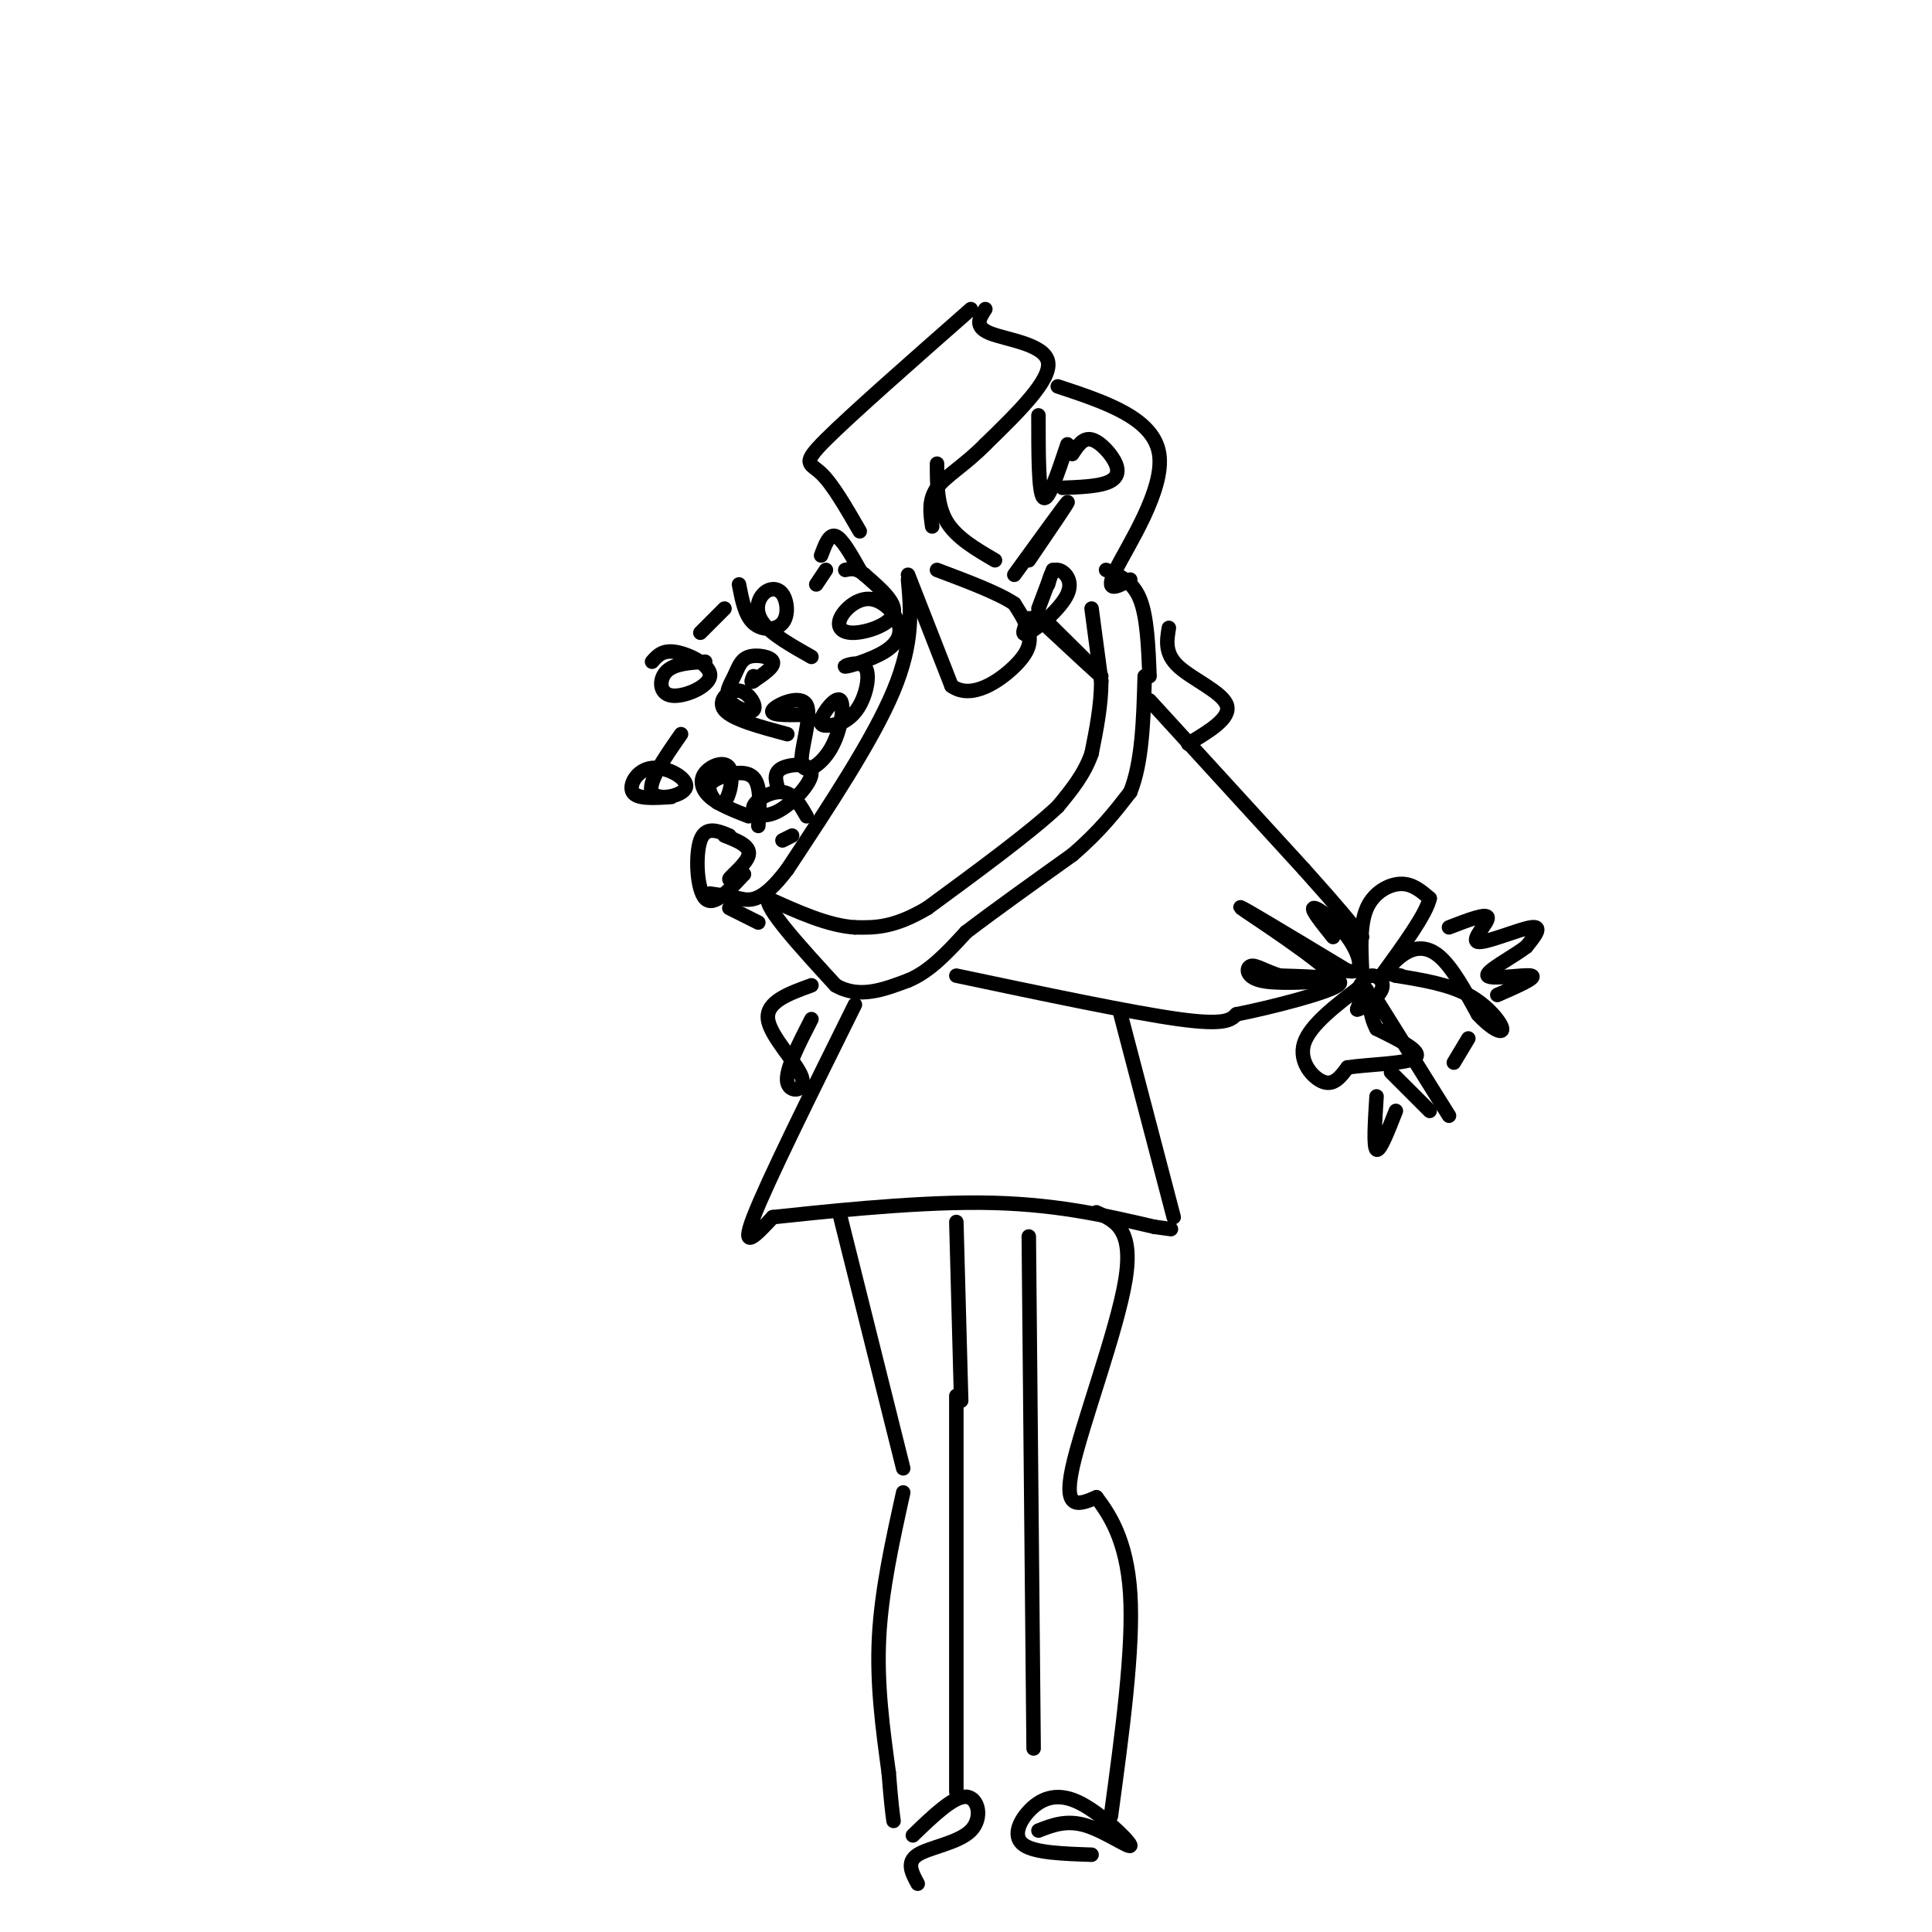 <svg viewBox='0 0 400 400' version='1.1' xmlns='http://www.w3.org/2000/svg' xmlns:xlink='http://www.w3.org/1999/xlink'><g fill='none' stroke='rgb(0,0,0)' stroke-width='3' stroke-linecap='round' stroke-linejoin='round'><path d='M226,126c0.000,0.000 2.000,15.000 2,15'/><path d='M228,141c0.000,5.000 -1.000,10.000 -2,15'/><path d='M226,156c-1.500,4.333 -4.250,7.667 -7,11'/><path d='M219,167c-5.667,5.333 -16.333,13.167 -27,21'/><path d='M192,188c-7.000,4.167 -11.000,4.083 -15,4'/><path d='M177,192c-5.500,-0.333 -11.750,-3.167 -18,-6'/><path d='M159,186c-0.667,2.000 6.667,10.000 14,18'/><path d='M173,204c4.833,2.833 9.917,0.917 15,-1'/><path d='M188,203c4.500,-1.833 8.250,-5.917 12,-10'/><path d='M200,193c5.667,-4.333 13.833,-10.167 22,-16'/><path d='M222,177c5.667,-4.833 8.833,-8.917 12,-13'/><path d='M234,164c2.500,-6.167 2.750,-15.083 3,-24'/><path d='M229,118c2.750,1.167 5.500,2.333 7,6c1.500,3.667 1.750,9.833 2,16'/><path d='M188,119c0.000,0.000 9.000,23.000 9,23'/><path d='M197,142c4.119,3.000 9.917,-1.000 13,-4c3.083,-3.000 3.452,-5.000 3,-7c-0.452,-2.000 -1.726,-4.000 -3,-6'/><path d='M210,125c-3.167,-2.167 -9.583,-4.583 -16,-7'/><path d='M215,127c6.417,6.333 12.833,12.667 13,13c0.167,0.333 -5.917,-5.333 -12,-11'/><path d='M216,129c-2.167,-2.000 -1.583,-1.500 -1,-1'/><path d='M188,120c0.583,6.500 1.167,13.000 -3,23c-4.167,10.000 -13.083,23.500 -22,37'/><path d='M163,180c-5.378,7.133 -7.822,6.467 -10,6c-2.178,-0.467 -4.089,-0.733 -6,-1'/><path d='M151,188c0.000,0.000 6.000,3.000 6,3'/><path d='M238,145c0.000,0.000 32.000,35.000 32,35'/><path d='M270,180c7.333,8.167 9.667,11.083 12,14'/><path d='M198,202c18.167,3.833 36.333,7.667 46,9c9.667,1.333 10.833,0.167 12,-1'/><path d='M256,210c7.067,-1.400 18.733,-4.400 21,-6c2.267,-1.600 -4.867,-1.800 -12,-2'/><path d='M265,202c-3.143,-0.940 -5.000,-2.292 -6,-2c-1.000,0.292 -1.143,2.226 2,3c3.143,0.774 9.571,0.387 16,0'/><path d='M277,203c-2.933,-3.911 -18.267,-13.689 -20,-15c-1.733,-1.311 10.133,5.844 22,13'/><path d='M279,201c3.869,0.857 2.542,-3.500 0,-7c-2.542,-3.500 -6.298,-6.143 -7,-6c-0.702,0.143 1.649,3.071 4,6'/><path d='M282,204c-5.400,4.111 -10.800,8.222 -12,12c-1.200,3.778 1.800,7.222 4,8c2.200,0.778 3.600,-1.111 5,-3'/><path d='M279,221c4.244,-0.644 12.356,-0.756 14,-2c1.644,-1.244 -3.178,-3.622 -8,-6'/><path d='M285,213c-1.600,-2.889 -1.600,-7.111 -2,-8c-0.400,-0.889 -1.200,1.556 -2,4'/><path d='M281,209c0.905,-0.071 4.167,-2.250 5,-4c0.833,-1.750 -0.762,-3.071 -2,-3c-1.238,0.071 -2.119,1.536 -3,3'/><path d='M282,201c-0.222,-4.867 -0.444,-9.733 1,-13c1.444,-3.267 4.556,-4.933 7,-5c2.444,-0.067 4.222,1.467 6,3'/><path d='M296,186c-0.667,3.167 -5.333,9.583 -10,16'/><path d='M286,202c-1.024,1.714 1.417,-2.000 4,-4c2.583,-2.000 5.310,-2.286 8,0c2.690,2.286 5.345,7.143 8,12'/><path d='M306,210c2.607,2.905 5.125,4.167 5,3c-0.125,-1.167 -2.893,-4.762 -7,-7c-4.107,-2.238 -9.554,-3.119 -15,-4'/><path d='M289,202c-2.333,-0.667 -0.667,-0.333 1,0'/><path d='M285,207c0.000,0.000 15.000,24.000 15,24'/><path d='M296,230c0.000,0.000 -8.000,-8.000 -8,-8'/><path d='M285,227c-0.333,5.250 -0.667,10.500 0,11c0.667,0.500 2.333,-3.750 4,-8'/><path d='M301,220c0.000,0.000 3.000,-5.000 3,-5'/><path d='M300,192c3.940,-1.524 7.881,-3.048 8,-2c0.119,1.048 -3.583,4.667 -2,5c1.583,0.333 8.452,-2.619 11,-3c2.548,-0.381 0.774,1.810 -1,4'/><path d='M316,196c-2.583,2.024 -8.542,5.083 -8,6c0.542,0.917 7.583,-0.310 9,0c1.417,0.310 -2.792,2.155 -7,4'/><path d='M151,173c-2.467,-1.022 -4.933,-2.044 -6,1c-1.067,3.044 -0.733,10.156 1,12c1.733,1.844 4.867,-1.578 8,-5'/><path d='M154,181c0.262,-0.298 -3.083,1.458 -3,1c0.083,-0.458 3.595,-3.131 4,-5c0.405,-1.869 -2.298,-2.935 -5,-4'/><path d='M155,169c-3.115,-1.215 -6.230,-2.429 -8,-4c-1.770,-1.571 -2.197,-3.498 -1,-5c1.197,-1.502 4.016,-2.578 5,-1c0.984,1.578 0.131,5.810 -1,7c-1.131,1.190 -2.540,-0.660 -3,-2c-0.460,-1.340 0.030,-2.168 2,-3c1.970,-0.832 5.420,-1.666 7,0c1.580,1.666 1.290,5.833 1,10'/><path d='M162,174c0.000,0.000 2.000,-1.000 2,-1'/><path d='M167,169c-1.351,-2.362 -2.703,-4.723 -5,-5c-2.297,-0.277 -5.541,1.531 -6,3c-0.459,1.469 1.867,2.600 5,1c3.133,-1.600 7.074,-5.931 7,-8c-0.074,-2.069 -4.164,-1.877 -6,-1c-1.836,0.877 -1.418,2.438 -1,4'/><path d='M163,152c-5.701,-1.531 -11.402,-3.062 -13,-5c-1.598,-1.938 0.908,-4.282 3,-4c2.092,0.282 3.769,3.190 3,4c-0.769,0.810 -3.985,-0.479 -5,-2c-1.015,-1.521 0.171,-3.274 1,-5c0.829,-1.726 1.300,-3.426 3,-4c1.700,-0.574 4.629,-0.021 5,1c0.371,1.021 -1.814,2.511 -4,4'/><path d='M156,141c-0.667,0.500 -0.333,-0.250 0,-1'/><path d='M166,148c-3.401,0.055 -6.802,0.110 -6,-1c0.802,-1.110 5.805,-3.386 7,-1c1.195,2.386 -1.420,9.435 -1,12c0.420,2.565 3.876,0.646 6,-3c2.124,-3.646 2.918,-9.020 2,-10c-0.918,-0.980 -3.548,2.434 -4,4c-0.452,1.566 1.274,1.283 3,1'/><path d='M173,150c1.441,-0.258 3.543,-1.403 5,-4c1.457,-2.597 2.269,-6.647 1,-8c-1.269,-1.353 -4.618,-0.007 -4,0c0.618,0.007 5.205,-1.323 8,-3c2.795,-1.677 3.799,-3.702 3,-6c-0.799,-2.298 -3.399,-4.870 -6,-5c-2.601,-0.130 -5.202,2.182 -6,4c-0.798,1.818 0.208,3.143 3,3c2.792,-0.143 7.369,-1.755 8,-4c0.631,-2.245 -2.685,-5.122 -6,-8'/><path d='M179,119c-1.667,-1.500 -2.833,-1.250 -4,-1'/><path d='M171,118c0.000,0.000 -2.000,3.000 -2,3'/><path d='M168,136c-4.117,-2.324 -8.233,-4.649 -10,-7c-1.767,-2.351 -1.183,-4.729 0,-6c1.183,-1.271 2.967,-1.433 4,0c1.033,1.433 1.317,4.463 0,6c-1.317,1.537 -4.233,1.582 -6,0c-1.767,-1.582 -2.383,-4.791 -3,-8'/><path d='M170,115c0.833,-2.250 1.667,-4.500 3,-4c1.333,0.500 3.167,3.750 5,7'/><path d='M141,152c-3.496,5.026 -6.992,10.051 -6,12c0.992,1.949 6.472,0.821 7,-1c0.528,-1.821 -3.896,-4.337 -7,-4c-3.104,0.337 -4.887,3.525 -4,5c0.887,1.475 4.443,1.238 8,1'/><path d='M146,137c-3.204,0.201 -6.408,0.402 -8,2c-1.592,1.598 -1.571,4.593 1,5c2.571,0.407 7.692,-1.775 8,-4c0.308,-2.225 -4.198,-4.493 -7,-5c-2.802,-0.507 -3.901,0.746 -5,2'/><path d='M150,126c0.000,0.000 -5.000,5.000 -5,5'/><path d='M194,96c0.000,4.333 0.000,8.667 2,12c2.000,3.333 6.000,5.667 10,8'/><path d='M210,119c5.250,-7.250 10.500,-14.500 11,-15c0.500,-0.500 -3.750,5.750 -8,12'/><path d='M215,86c0.000,8.000 0.000,16.000 1,17c1.000,1.000 3.000,-5.000 5,-11'/><path d='M222,94c1.119,-1.720 2.238,-3.440 4,-3c1.762,0.440 4.167,3.042 5,5c0.833,1.958 0.095,3.274 -2,4c-2.095,0.726 -5.548,0.863 -9,1'/><path d='M204,64c-1.200,1.822 -2.400,3.644 1,5c3.400,1.356 11.400,2.244 12,6c0.600,3.756 -6.200,10.378 -13,17'/><path d='M204,92c-4.200,4.289 -8.200,6.511 -10,9c-1.800,2.489 -1.400,5.244 -1,8'/><path d='M201,64c-12.378,10.889 -24.756,21.778 -30,27c-5.244,5.222 -3.356,4.778 -1,7c2.356,2.222 5.178,7.111 8,12'/><path d='M177,208c-9.083,18.333 -18.167,36.667 -21,44c-2.833,7.333 0.583,3.667 4,0'/><path d='M160,252c8.578,-0.889 28.022,-3.111 43,-3c14.978,0.111 25.489,2.556 36,5'/><path d='M239,254c6.000,0.833 3.000,0.417 0,0'/><path d='M232,210c0.000,0.000 11.000,42.000 11,42'/><path d='M174,252c0.000,0.000 13.000,52.000 13,52'/><path d='M187,309c-2.250,10.167 -4.500,20.333 -5,30c-0.500,9.667 0.750,18.833 2,28'/><path d='M184,367c0.500,6.333 0.750,8.167 1,10'/><path d='M198,253c0.000,0.000 1.000,37.000 1,37'/><path d='M198,289c0.000,0.000 0.000,82.000 0,82'/><path d='M213,256c0.000,0.000 1.000,106.000 1,106'/><path d='M227,251c3.867,1.711 7.733,3.422 6,14c-1.733,10.578 -9.067,30.022 -11,39c-1.933,8.978 1.533,7.489 5,6'/><path d='M227,310c2.511,3.333 6.289,8.667 7,20c0.711,11.333 -1.644,28.667 -4,46'/><path d='M213,128c-0.952,2.006 -1.905,4.012 0,3c1.905,-1.012 6.667,-5.042 8,-8c1.333,-2.958 -0.762,-4.845 -2,-5c-1.238,-0.155 -1.619,1.423 -2,3'/><path d='M218,118c0.000,0.000 -3.000,8.000 -3,8'/><path d='M219,80c9.933,3.289 19.867,6.578 21,14c1.133,7.422 -6.533,18.978 -9,24c-2.467,5.022 0.267,3.511 3,2'/><path d='M242,130c-0.444,2.667 -0.889,5.333 2,8c2.889,2.667 9.111,5.333 10,8c0.889,2.667 -3.556,5.333 -8,8'/><path d='M168,204c-4.714,1.708 -9.429,3.417 -9,7c0.429,3.583 6.000,9.042 7,12c1.000,2.958 -2.571,3.417 -3,1c-0.429,-2.417 2.286,-7.708 5,-13'/><path d='M189,380c4.208,-4.060 8.417,-8.119 11,-8c2.583,0.119 3.542,4.417 1,7c-2.542,2.583 -8.583,3.452 -11,5c-2.417,1.548 -1.208,3.774 0,6'/><path d='M215,379c2.947,-1.151 5.893,-2.302 10,-1c4.107,1.302 9.374,5.056 9,4c-0.374,-1.056 -6.389,-6.922 -11,-9c-4.611,-2.078 -7.818,-0.367 -10,2c-2.182,2.367 -3.338,5.391 -1,7c2.338,1.609 8.169,1.805 14,2'/></g>
</svg>